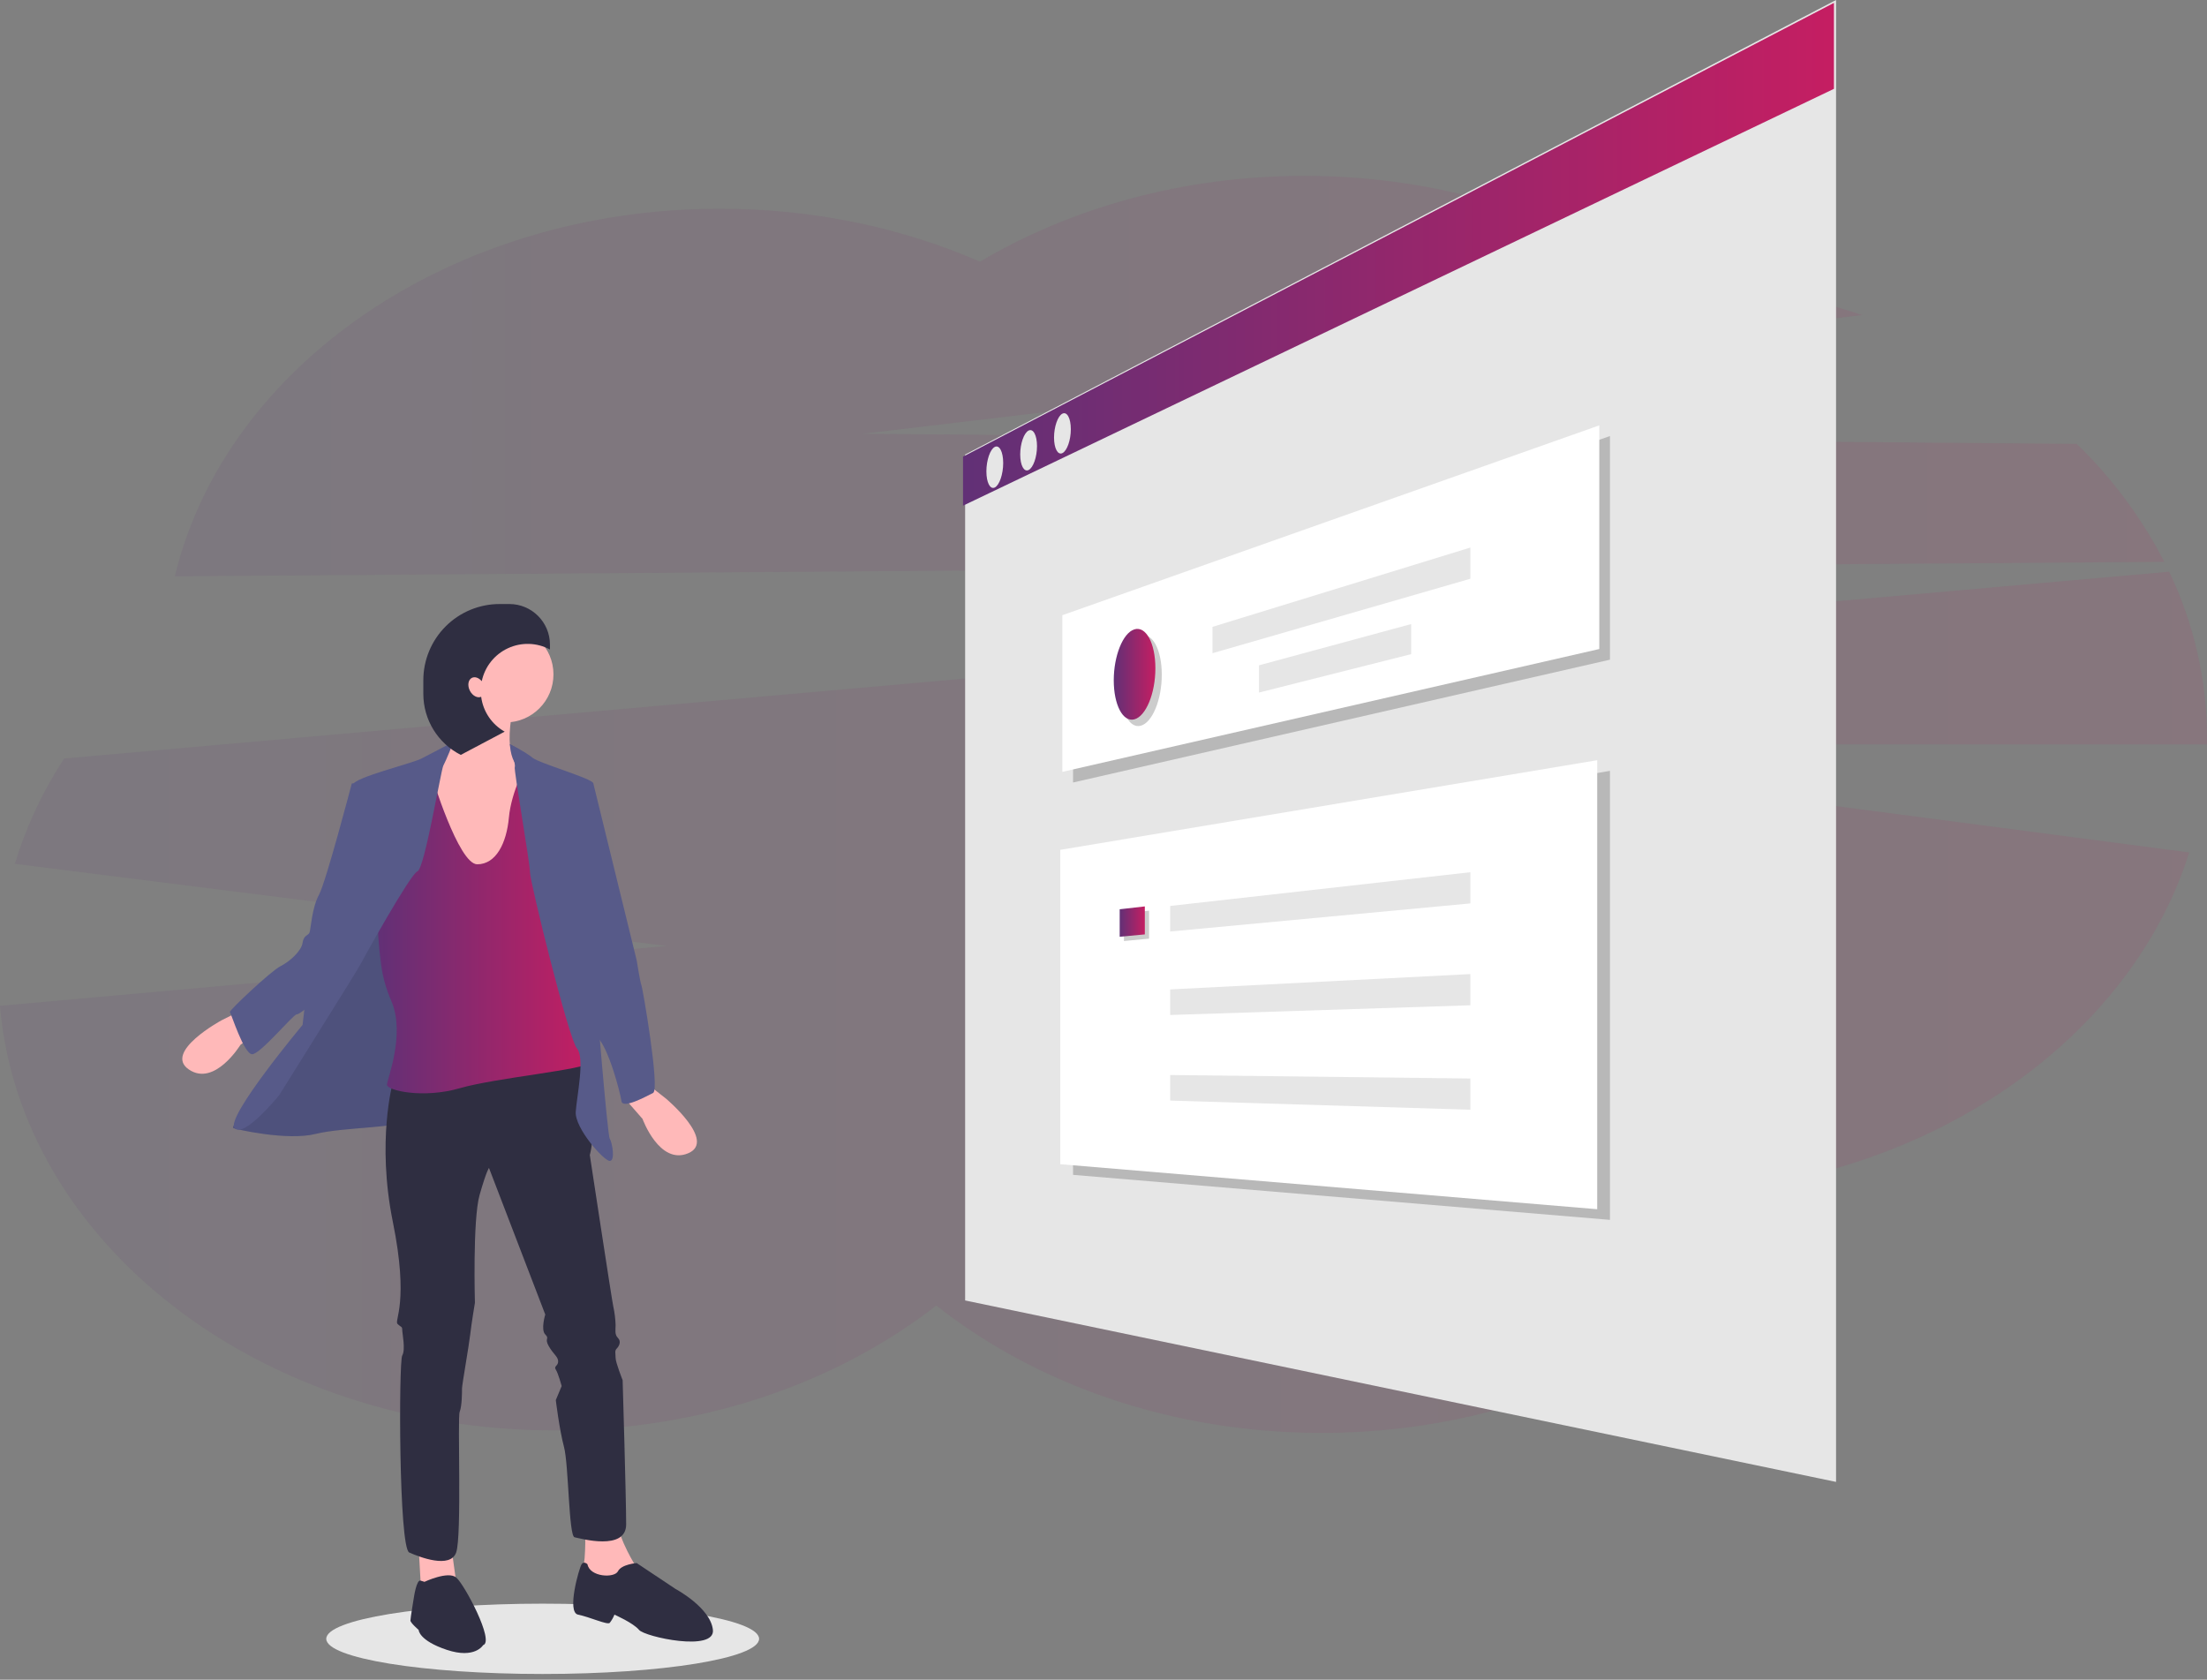 <svg xmlns="http://www.w3.org/2000/svg" xmlns:xlink="http://www.w3.org/1999/xlink" width="339px" height="258px" viewBox="0 0 339 258"><rect x="0" y="0" width="339" height="258" fill="#808080" stroke="none"/><title>how_it_works_1</title><defs><linearGradient x1="100%" y1="50%" x2="0%" y2="50%" id="linearGradient-1"><stop stop-color="#C51E62" offset="0%"></stop><stop stop-color="#613076" offset="100%"></stop></linearGradient><linearGradient x1="100%" y1="50%" x2="0%" y2="50%" id="linearGradient-2"><stop stop-color="#C51E62" offset="0%"></stop><stop stop-color="#613076" offset="100%"></stop></linearGradient><linearGradient x1="100%" y1="50%" x2="0%" y2="50%" id="linearGradient-3"><stop stop-color="#C51E62" offset="0%"></stop><stop stop-color="#613076" offset="100%"></stop></linearGradient><linearGradient x1="100%" y1="50%" x2="0%" y2="50%" id="linearGradient-4"><stop stop-color="#C51E62" offset="0%"></stop><stop stop-color="#613076" offset="100%"></stop></linearGradient><linearGradient x1="100%" y1="50%" x2="0%" y2="50%" id="linearGradient-5"><stop stop-color="#C51E62" offset="0%"></stop><stop stop-color="#613076" offset="100%"></stop></linearGradient><linearGradient x1="100%" y1="50%" x2="0%" y2="50%" id="linearGradient-6"><stop stop-color="#C51E62" offset="0%"></stop><stop stop-color="#613076" offset="100%"></stop></linearGradient></defs><g id="forms" stroke="none" stroke-width="1" fill="none" fill-rule="evenodd"><g id="1_duxum_forms" transform="translate(-326, -3254)" fill-rule="nonzero"><g id="diagram" transform="translate(0, 3050)"><g id="how_it_works_1" transform="translate(326, 204)"><path d="M332.442,86.298 C328.978,79.567 324.434,73.448 318.993,68.184 L132.435,66.63 L286.035,48.393 C275.985,45.03 265.469,43.267 254.871,43.167 C240.084,33.072 221.079,27.015 200.349,27.015 C181.749,27.015 164.55,31.902 150.528,40.194 C138.612,35.004 125.028,32.061 110.595,32.061 C69.144,32.061 34.605,56.331 26.856,88.518 L332.442,86.298 Z" id="Path" fill="url(#linearGradient-1)" opacity="0.1"></path><path d="M339,113.292 C338.987,104.473 337.001,95.768 333.186,87.816 L9.858,116.508 C6.576,121.511 4.025,126.957 2.283,132.681 L102.408,145.299 L0,154.497 C3.081,190.935 40.029,219.705 85.164,219.705 C107.883,219.705 128.526,212.415 143.823,200.526 C159.168,212.64 180.009,220.089 202.974,220.089 C237.045,220.089 266.454,203.688 280.149,179.976 C307.623,172.602 328.965,154.092 336.27,130.935 L209.649,114.333 L339,114.333 C339,113.985 339,113.64 339,113.292 Z" id="Path" fill="url(#linearGradient-2)" opacity="0.1"></path><ellipse id="Oval" fill="#E6E6E6" cx="83.355" cy="251.722" rx="33.241" ry="5.4"></ellipse><polygon id="Path" fill="#E6E6E6" points="282.022 227.62 148.247 199.75 148.247 69.817 282.022 0"></polygon><polygon id="Path" fill="url(#linearGradient-3)" points="281.698 13.644 147.922 77.673 147.922 70.142 281.698 0.442"></polygon><path d="M154.092,71.118 C154.092,72.851 153.508,74.537 152.793,74.881 C152.084,75.222 151.512,74.112 151.512,72.403 C151.512,70.695 152.084,69.015 152.793,68.65 C153.508,68.281 154.092,69.385 154.092,71.118 Z" id="Path" fill="#E6E6E6"></path><path d="M159.287,68.525 C159.287,70.21 158.703,71.855 157.988,72.197 C157.278,72.537 156.707,71.463 156.707,69.802 C156.707,68.14 157.278,66.501 157.988,66.138 C158.703,65.773 159.287,66.84 159.287,68.525 Z" id="Path" fill="#E6E6E6"></path><path d="M164.482,65.927 C164.482,67.612 163.898,69.257 163.183,69.6 C162.474,69.939 161.902,68.866 161.902,67.204 C161.902,65.542 162.474,63.903 163.183,63.54 C163.898,63.175 164.482,64.243 164.482,65.927 Z" id="Path" fill="#E6E6E6"></path><polygon id="Path" fill="#000000" opacity="0.2" points="247.293 101.326 164.82 120.193 164.82 96.13 247.293 66.973"></polygon><polygon id="Path" fill="#FFFFFF" points="245.656 99.689 163.183 118.557 163.183 94.494 245.656 65.337"></polygon><path d="M178.452,103.626 C178.452,107.503 176.985,111.021 175.205,111.477 C173.455,111.925 172.058,109.236 172.058,105.479 C172.058,101.722 173.455,98.224 175.205,97.658 C176.985,97.082 178.452,99.75 178.452,103.626 Z" id="Path" fill="#000000" opacity="0.2"></path><path d="M177.47,102.645 C177.47,106.521 176.004,110.039 174.223,110.495 C172.473,110.943 171.076,108.255 171.076,104.498 C171.076,100.74 172.473,97.243 174.223,96.676 C176.004,96.1 177.47,98.768 177.47,102.645 Z" id="Path" fill="url(#linearGradient-4)"></path><polygon id="Path" fill="#E6E6E6" points="225.85 88.895 186.237 100.333 186.237 96.285 225.85 84.104"></polygon><polygon id="Path" fill="#E6E6E6" points="216.758 100.475 193.38 106.376 193.38 102.194 216.758 95.855"></polygon><polygon id="Path" fill="#000000" opacity="0.2" points="247.295 187.37 164.822 180.457 164.822 132.172 247.295 118.403"></polygon><polygon id="Path" fill="#FFFFFF" points="245.332 185.734 162.859 178.821 162.859 130.535 245.332 116.767"></polygon><polygon id="Path" fill="#000000" opacity="0.2" points="176.501 144.178 172.641 144.537 172.641 140.318 176.501 139.878"></polygon><polygon id="Path" fill="url(#linearGradient-5)" points="175.847 143.523 171.987 143.883 171.987 139.663 175.847 139.223"></polygon><polygon id="Path" fill="#E6E6E6" points="225.85 138.764 179.743 143.079 179.743 139.153 225.85 133.973"></polygon><polygon id="Path" fill="#E6E6E6" points="225.85 154.409 179.743 155.901 179.743 151.975 225.85 149.618"></polygon><polygon id="Path" fill="#E6E6E6" points="225.85 170.45 179.743 169.048 179.743 165.121 225.85 165.659"></polygon><polygon id="Path" fill="#575A89" points="79.611 118.53 70.787 118.53 70.787 114.208 78.17 114.208 79.791 115.108"></polygon><polygon id="Path" fill="#FFB9B9" points="64.303 237.565 64.664 244.048 70.066 242.967 69.166 236.484"></polygon><path d="M89.875,234.143 C89.875,234.143 90.056,239.546 89.515,240.986 C88.975,242.427 90.956,243.147 90.956,243.147 L95.278,243.147 L97.799,243.508 L97.799,240.806 C97.799,240.806 94.918,236.304 94.918,233.783 C94.918,231.262 89.875,234.143 89.875,234.143 Z" id="Path" fill="#FFB9B9"></path><path d="M65.204,242.967 C65.204,242.967 68.806,241.266 70.066,242.297 C71.327,243.328 76.009,252.152 74.208,252.692 C74.208,252.692 72.948,254.853 68.626,253.412 C64.304,251.972 64.304,250.351 64.304,250.351 C64.304,250.351 63.043,249.27 63.043,248.91 C63.043,248.55 63.583,245.308 63.583,245.308 C63.583,245.308 63.983,242.596 64.593,242.782 L65.204,242.967 Z" id="Path" fill="#2F2E41"></path><path d="M90.236,240.266 C90.236,240.266 89.695,239.726 89.335,240.266 C88.975,240.806 86.994,247.65 88.795,248.01 C90.596,248.37 93.297,249.63 93.657,249.27 C93.958,248.888 94.201,248.463 94.378,248.01 C94.378,248.01 97.259,249.27 98.159,250.351 C99.06,251.431 109.865,253.772 109.505,250.351 C109.144,246.929 103.742,244.048 103.742,244.048 L97.799,240.086 C97.799,240.086 95.458,240.266 94.918,241.347 C94.378,242.427 90.596,242.247 90.236,240.266 Z" id="Path" fill="#2F2E41"></path><path d="M37.471,170.574 C37.471,170.574 35.49,173.095 35.85,173.275 C36.211,173.455 44.134,175.256 48.456,174.175 C52.778,173.095 61.782,173.275 62.323,172.014 C62.863,170.754 69.526,155.087 69.526,155.087 L67.365,143.201 L65.024,140.14 L59.621,135.458 L48.816,155.627 L37.471,170.574 Z" id="Path" fill="#575A89"></path><path d="M37.471,170.574 C37.471,170.574 35.49,173.095 35.85,173.275 C36.211,173.455 44.134,175.256 48.456,174.175 C52.778,173.095 61.782,173.275 62.323,172.014 C62.863,170.754 69.526,155.087 69.526,155.087 L67.365,143.201 L65.024,140.14 L59.621,135.458 L48.816,155.627 L37.471,170.574 Z" id="Path" fill="#000000" opacity="0.1"></path><path d="M60.342,166.252 C60.342,166.252 57.821,175.256 60.342,187.682 C62.863,200.108 60.522,202.809 61.062,203.349 C61.602,203.889 61.782,203.709 61.782,204.249 C61.782,204.79 62.323,207.311 61.782,208.211 C61.242,209.112 61.242,237.745 62.863,238.465 C64.484,239.186 69.166,240.986 70.066,238.465 C70.967,235.944 70.246,217.756 70.607,216.855 C70.967,215.955 70.967,213.794 70.967,213.254 C70.967,212.713 72.047,206.591 72.227,204.97 C72.407,203.349 72.948,200.108 72.948,200.108 C72.948,200.108 72.587,187.322 73.668,183.54 C74.748,179.758 75.109,179.398 75.109,179.398 L83.753,201.908 C83.753,201.908 83.032,204.249 83.753,204.97 C84.473,205.69 83.573,205.51 84.293,206.771 C85.013,208.031 85.734,208.391 85.734,209.112 C85.734,209.832 85.013,209.832 85.373,210.372 C85.734,210.913 86.274,212.893 86.274,212.893 L85.373,215.054 C85.373,215.054 85.914,219.557 86.634,222.258 C87.354,224.959 87.354,235.944 88.255,236.124 C89.155,236.304 96.178,238.285 96.178,234.143 C96.178,230.001 95.638,211.993 95.638,211.993 C95.638,211.993 94.558,209.292 94.558,208.571 C94.558,207.851 94.378,207.491 94.738,207.131 C95.098,206.771 95.458,206.05 94.918,205.51 C94.378,204.97 94.558,204.249 94.558,203.529 C94.526,202.56 94.406,201.595 94.197,200.648 C94.017,199.927 90.596,177.417 90.596,177.417 C90.596,177.417 91.316,174.716 90.596,174.536 C89.875,174.356 89.875,172.915 89.875,172.195 C89.875,171.474 91.676,162.47 89.515,162.47 C87.354,162.47 60.342,166.252 60.342,166.252 Z" id="Path" fill="#2F2E41"></path><path d="M36.571,155.447 L34.05,156.707 C34.05,156.707 25.045,161.57 29.007,164.271 C32.969,166.972 36.931,160.489 36.931,160.489 L40.713,157.608 L36.571,155.447 Z" id="Path" fill="#FFB9B9"></path><path d="M71.687,106.104 C71.687,106.104 70.967,114.388 67.185,116.189 C63.403,117.989 65.924,131.496 65.924,131.496 L71.147,136.538 L80.331,133.837 L81.412,127.714 L82.312,121.411 L80.151,118.17 C80.151,118.17 77.45,117.449 78.53,110.246 C79.611,103.043 71.687,106.104 71.687,106.104 Z" id="Path" fill="#FFB9B9"></path><path d="M66.285,119.07 C66.285,119.07 70.426,132.756 73.308,132.756 C76.189,132.756 77.81,129.515 78.17,125.553 C78.53,121.591 80.871,117.269 80.871,117.269 L86.454,122.311 C86.454,122.311 90.956,162.11 90.596,163.19 C90.236,164.271 76.189,165.531 70.607,167.152 C65.024,168.773 59.441,167.512 59.441,166.612 C59.441,165.81 62.298,158.866 60.124,153.794 C59.33,151.987 58.793,150.078 58.529,148.123 C58.193,145.453 57.88,142.222 58.181,141.22 C58.721,139.419 61.602,120.331 61.602,120.331 L66.285,119.07 Z" id="Path" fill="url(#linearGradient-6)"></path><path d="M69.334,114.101 C69.334,114.101 66.104,115.828 64.664,116.549 C63.223,117.269 54.399,119.43 54.219,120.511 C54.039,121.591 55.48,136.718 54.759,138.339 C54.039,139.96 46.835,154.366 46.835,154.366 L46.475,157.428 C46.475,157.428 34.59,171.654 36.03,173.275 C37.471,174.896 42.874,168.233 42.874,168.233 C42.874,168.233 54.939,148.964 55.299,148.243 C55.66,147.523 63.043,134.197 64.124,133.837 C65.204,133.477 67.725,118.35 68.085,117.629 C68.446,116.909 69.862,113.814 69.334,114.101 Z" id="Path" fill="#575A89"></path><path d="M55.119,120.331 L54.039,120.331 C54.039,120.331 50.077,135.458 48.996,137.438 C47.916,139.419 47.736,142.661 47.556,143.201 C47.376,143.741 46.655,143.561 46.475,144.822 C46.295,146.082 44.494,147.703 43.054,148.424 C41.613,149.144 35.13,155.267 35.31,155.447 C35.49,155.627 37.471,161.93 38.732,161.93 C39.992,161.93 45.035,155.807 45.575,155.807 C46.115,155.807 48.456,153.646 48.816,153.466 C49.177,153.286 58.361,136.358 58.001,132.216 C57.64,128.074 55.119,120.331 55.119,120.331 Z" id="Path" fill="#575A89"></path><path d="M100.053,166.985 L102.271,168.725 C102.271,168.725 110.121,175.289 105.699,177.144 C101.277,178.998 98.691,171.854 98.691,171.854 L95.562,168.274 L100.053,166.985 Z" id="Path" fill="#FFB9B9"></path><path d="M78.31,114.315 C78.31,114.315 80.691,115.468 81.772,116.369 C82.852,117.269 91.136,119.61 91.136,120.331 C91.136,121.051 90.236,132.216 90.236,132.216 L91.496,152.025 C91.496,152.025 93.297,174.356 93.657,174.896 C94.017,175.436 94.558,178.317 93.657,178.317 C92.757,178.317 88.255,173.275 88.435,170.754 C88.615,168.233 89.875,162.47 88.615,161.029 C87.354,159.589 81.412,135.458 81.412,134.017 C81.412,132.576 78.89,118.17 79.07,117.809 C79.251,117.449 78.31,114.315 78.31,114.315 Z" id="Path" fill="#575A89"></path><path d="M88.435,120.15 L91.136,120.331 L97.799,147.523 C97.799,147.523 98.339,150.945 98.519,151.305 C98.7,151.665 101.401,167.332 100.32,167.873 C99.24,168.413 95.638,170.394 95.458,169.133 C95.278,167.873 93.477,160.849 91.676,159.229 C89.875,157.608 88.075,129.695 88.075,129.695 L88.435,120.15 Z" id="Path" fill="#575A89"></path><circle id="Oval" fill="#FFB9B9" cx="77.63" cy="103.583" r="7.383"></circle><path d="M72.477,104.122 C72.947,103.881 73.565,104.108 73.999,104.633 C74.464,102.407 75.953,100.531 78.015,99.572 C80.077,98.613 82.471,98.685 84.473,99.764 L84.473,99.013 C84.473,95.57 81.681,92.778 78.237,92.778 L76.739,92.778 C73.632,92.778 70.652,94.012 68.455,96.209 C66.258,98.406 65.024,101.385 65.024,104.492 L65.024,106.583 C65.024,110.54 67.247,114.161 70.776,115.951 L77.519,112.381 C75.538,111.265 74.2,109.281 73.909,107.027 C73.338,107.276 72.574,106.872 72.177,106.099 C71.768,105.302 71.902,104.417 72.477,104.122 Z" id="Path" fill="#2F2E41"></path></g></g></g></g></svg>